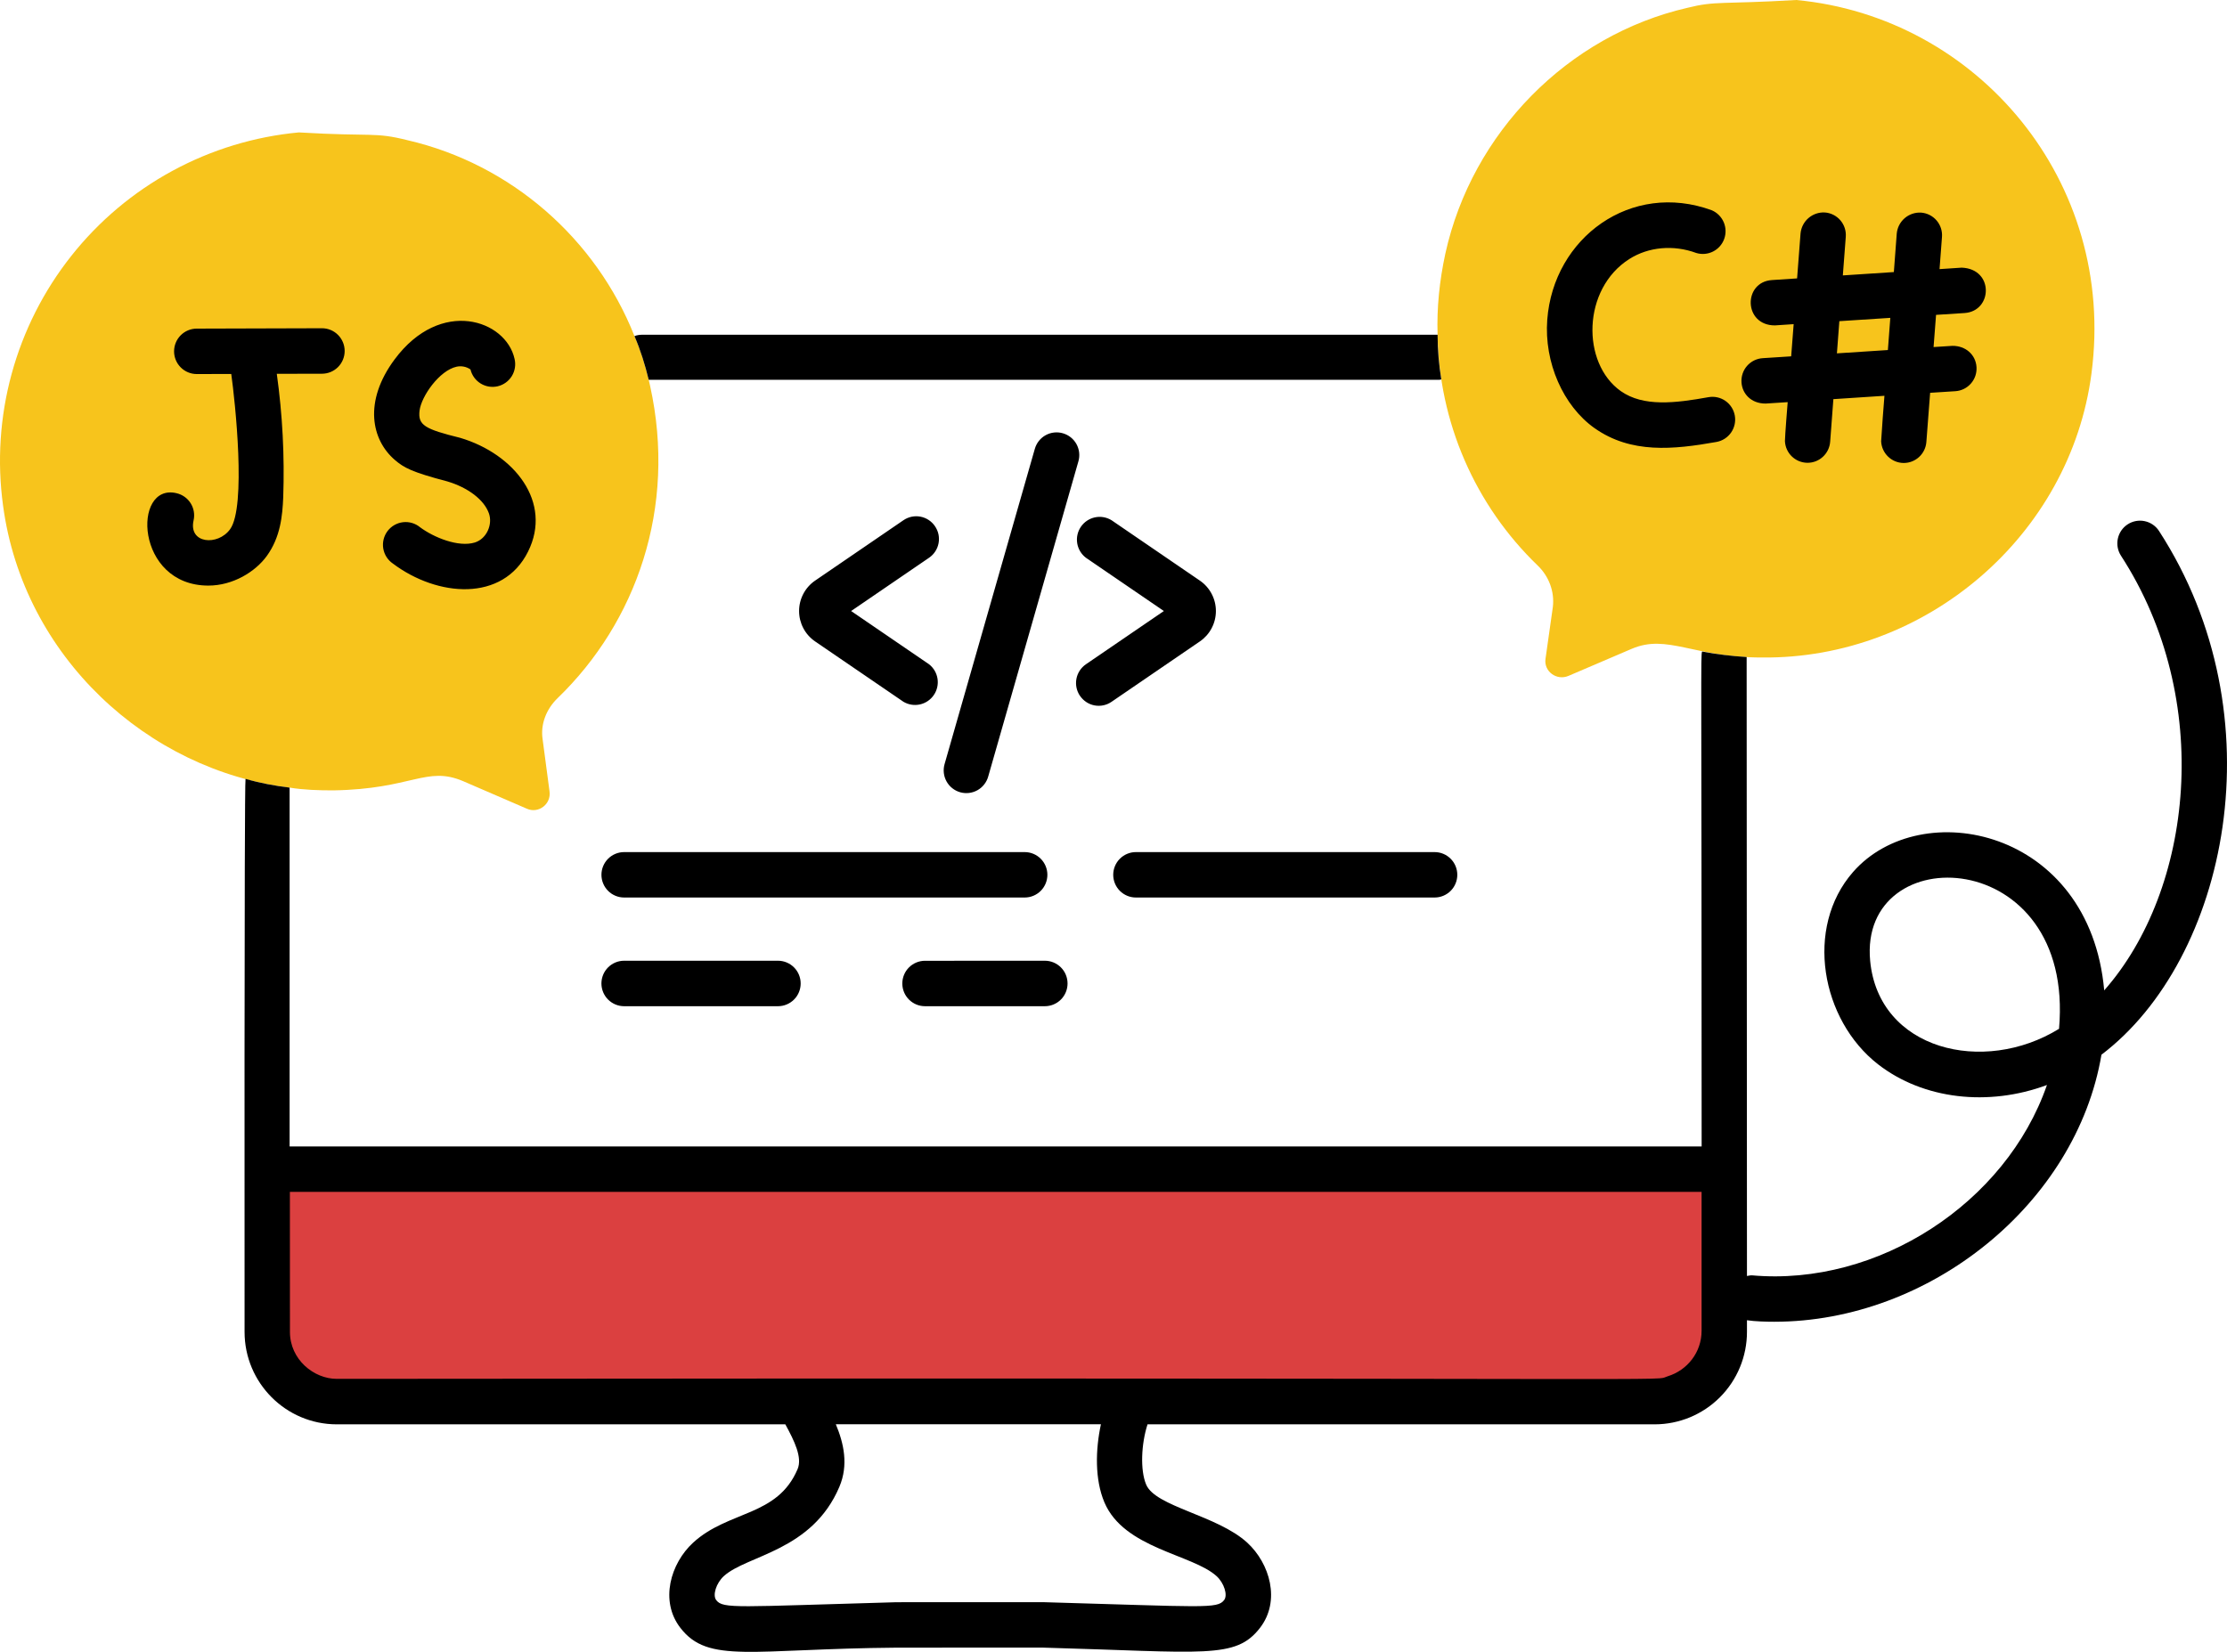 <svg width="217" height="161" viewBox="0 0 217 161" fill="none" xmlns="http://www.w3.org/2000/svg">
<path d="M26.041 113.958V129.822C26.041 133.568 29.075 136.607 32.815 136.607H161.236C164.981 136.607 168.014 133.568 168.014 129.817V113.953L26.041 113.958Z" fill="#DB4040"/>
<path d="M203.796 36.389C201.738 52.208 187.643 64.263 171.67 64.084C164.989 64.084 162.466 61.763 159.007 63.233L152.832 65.876C151.669 66.37 150.416 65.428 150.595 64.218L151.311 59.154C151.49 57.631 150.908 56.152 149.835 55.121C146.805 52.203 144.382 48.713 142.708 44.851C141.034 40.99 140.141 36.834 140.08 32.625C139.991 30.025 140.259 27.381 140.841 24.692C143.436 12.951 152.743 3.451 164.421 0.762C167.195 0.067 167.732 0.43 175.026 0C192.7 1.658 206.257 17.701 203.796 36.389Z" fill="#F7C41C"/>
<path d="M54.351 68.027C53.232 69.103 52.65 70.582 52.874 72.061L53.545 77.125C53.724 78.379 52.471 79.32 51.353 78.828L45.133 76.139C41.545 74.615 40.176 76.914 32.471 77.035C31.039 77.035 29.607 76.99 28.22 76.766C14.358 75.081 2.277 63.985 0.3 49.295C-0.291 44.996 -0.007 40.621 1.136 36.435C2.279 32.249 4.256 28.338 6.949 24.938C9.641 21.537 12.993 18.718 16.803 16.651C20.613 14.583 24.801 13.309 29.115 12.906C36.417 13.336 36.426 12.844 39.719 13.668C49.787 15.998 58.065 23.258 61.823 32.759C62.405 34.103 62.852 35.537 63.21 37.016L63.344 37.599C65.984 49.519 61.957 60.678 54.351 68.027Z" fill="#F7C41C"/>
<path d="M140.17 37.017C140.259 37.017 140.349 37.017 140.438 36.972C140.214 35.583 140.08 34.104 140.08 32.625H62.583C62.315 32.625 62.046 32.67 61.823 32.759C62.404 34.104 62.852 35.538 63.21 37.017H140.17ZM155.378 41.731C158.922 44.236 163.047 43.824 167.249 43.076C167.827 42.973 168.34 42.644 168.676 42.162C169.012 41.68 169.144 41.084 169.041 40.505C168.938 39.927 168.61 39.412 168.129 39.076C167.648 38.739 167.053 38.608 166.475 38.711C163.235 39.293 160.139 39.674 157.929 38.119C154.081 35.39 154.161 28.162 158.765 25.244C160.631 24.057 163.07 23.837 165.285 24.657C165.826 24.82 166.409 24.771 166.914 24.518C167.42 24.265 167.81 23.828 168.004 23.296C168.198 22.765 168.183 22.179 167.96 21.659C167.737 21.139 167.324 20.724 166.806 20.498C158.94 17.612 151.369 23.16 150.765 31.164C150.452 35.314 152.309 39.558 155.374 41.731H155.378ZM172.041 39.334L174.193 39.195C174.18 39.361 173.925 42.475 173.925 42.995C173.978 44.165 174.931 45.088 176.099 45.106H176.131C177.281 45.106 178.243 44.214 178.332 43.058L178.645 38.903L183.621 38.576C183.5 40.054 183.393 41.533 183.299 43.013C183.357 44.182 184.31 45.106 185.473 45.124H185.505C186.659 45.124 187.621 44.227 187.706 43.076L188.073 38.285L190.534 38.128C190.823 38.109 191.107 38.032 191.367 37.904C191.627 37.775 191.859 37.596 192.05 37.377C192.242 37.158 192.388 36.903 192.481 36.628C192.574 36.352 192.611 36.061 192.592 35.771C192.511 34.556 191.518 33.696 190.243 33.709L188.408 33.826L188.65 30.689L191.433 30.51C194.167 30.322 194.306 26.208 191.147 26.087L188.99 26.23L189.227 23.098C189.25 22.808 189.215 22.516 189.125 22.24C189.035 21.963 188.891 21.707 188.702 21.487C188.513 21.266 188.282 21.085 188.023 20.954C187.763 20.823 187.481 20.744 187.191 20.722C186.609 20.689 186.036 20.883 185.593 21.264C185.151 21.645 184.873 22.184 184.82 22.766L184.538 26.517L179.567 26.844L179.853 23.084C179.876 22.794 179.841 22.503 179.751 22.226C179.661 21.95 179.517 21.694 179.328 21.473C179.139 21.252 178.908 21.071 178.649 20.94C178.39 20.809 178.107 20.73 177.817 20.709C177.235 20.676 176.663 20.871 176.22 21.252C175.778 21.633 175.501 22.171 175.446 22.753L175.11 27.135L172.654 27.297C169.835 27.489 169.88 31.715 172.945 31.715L174.775 31.594L174.533 34.731L171.75 34.91C171.46 34.93 171.177 35.006 170.917 35.135C170.657 35.264 170.425 35.443 170.233 35.662C170.042 35.881 169.896 36.135 169.803 36.411C169.71 36.686 169.672 36.978 169.692 37.268C169.759 38.348 170.6 39.334 172.041 39.334ZM179.227 31.303L184.193 30.98L183.956 34.117L178.99 34.44L179.227 31.303ZM110.683 83.05C110.097 83.05 109.535 83.283 109.12 83.698C108.706 84.113 108.473 84.676 108.473 85.263C108.473 85.851 108.706 86.414 109.12 86.829C109.535 87.244 110.097 87.477 110.683 87.477H139.789C140.376 87.477 140.938 87.244 141.352 86.829C141.767 86.414 142 85.851 142 85.263C142 84.676 141.767 84.113 141.352 83.698C140.938 83.283 140.376 83.05 139.789 83.05H110.683ZM60.816 87.477H99.846C100.432 87.477 100.995 87.244 101.409 86.829C101.824 86.414 102.057 85.851 102.057 85.263C102.057 84.676 101.824 84.113 101.409 83.698C100.995 83.283 100.432 83.05 99.846 83.05H60.816C60.23 83.05 59.667 83.283 59.253 83.698C58.838 84.113 58.605 84.676 58.605 85.263C58.605 85.851 58.838 86.414 59.253 86.829C59.667 87.244 60.23 87.477 60.816 87.477ZM90.132 93.644C89.546 93.644 88.984 93.877 88.569 94.292C88.155 94.707 87.922 95.27 87.922 95.858C87.922 96.445 88.155 97.008 88.569 97.423C88.984 97.838 89.546 98.071 90.132 98.071H101.81C102.397 98.071 102.96 97.838 103.375 97.422C103.79 97.007 104.023 96.443 104.023 95.855C104.023 95.267 103.79 94.704 103.375 94.288C102.96 93.873 102.397 93.639 101.81 93.639L90.132 93.644ZM60.816 98.071H75.805C76.392 98.071 76.955 97.838 77.37 97.422C77.785 97.007 78.018 96.443 78.018 95.855C78.018 95.267 77.785 94.704 77.37 94.288C76.955 93.873 76.392 93.639 75.805 93.639H60.816C60.229 93.639 59.666 93.873 59.251 94.288C58.836 94.704 58.603 95.267 58.603 95.855C58.603 96.443 58.836 97.007 59.251 97.422C59.666 97.838 60.229 98.071 60.816 98.071ZM105.238 67.822C105.401 68.063 105.609 68.269 105.852 68.429C106.094 68.589 106.366 68.699 106.652 68.753C106.937 68.807 107.23 68.804 107.514 68.744C107.798 68.685 108.068 68.569 108.307 68.404L116.925 62.511C117.404 62.181 117.796 61.74 118.066 61.225C118.337 60.709 118.478 60.136 118.478 59.554C118.478 58.971 118.337 58.398 118.066 57.883C117.796 57.367 117.404 56.926 116.925 56.596L108.307 50.703C107.822 50.406 107.242 50.306 106.686 50.426C106.13 50.546 105.641 50.875 105.321 51.345C105.001 51.816 104.873 52.392 104.965 52.954C105.057 53.516 105.362 54.021 105.815 54.364L113.408 59.554L105.815 64.743C105.575 64.907 105.369 65.117 105.21 65.36C105.051 65.603 104.941 65.876 104.887 66.162C104.833 66.448 104.836 66.742 104.895 67.026C104.955 67.311 105.07 67.582 105.233 67.822H105.238ZM91.103 51.285C90.94 51.045 90.731 50.839 90.489 50.68C90.246 50.52 89.974 50.41 89.689 50.356C89.404 50.302 89.111 50.305 88.827 50.364C88.543 50.424 88.273 50.539 88.034 50.703L79.416 56.596C78.937 56.926 78.545 57.367 78.275 57.883C78.004 58.398 77.863 58.971 77.863 59.554C77.863 60.136 78.004 60.709 78.275 61.225C78.545 61.74 78.937 62.181 79.416 62.511L88.034 68.4C88.518 68.687 89.093 68.779 89.643 68.657C90.192 68.535 90.675 68.208 90.992 67.742C91.31 67.277 91.438 66.707 91.352 66.15C91.265 65.593 90.97 65.09 90.526 64.743L82.933 59.554L90.526 54.364C90.766 54.2 90.972 53.991 91.131 53.748C91.29 53.504 91.4 53.232 91.454 52.946C91.508 52.66 91.505 52.366 91.446 52.081C91.386 51.796 91.267 51.526 91.103 51.285ZM103.564 42.229C103.286 42.148 102.994 42.123 102.706 42.156C102.418 42.188 102.139 42.277 101.886 42.418C101.632 42.559 101.409 42.748 101.228 42.976C101.048 43.203 100.914 43.464 100.835 43.743L92.038 74.481C91.877 75.046 91.947 75.651 92.232 76.164C92.517 76.677 92.994 77.056 93.557 77.217C94.121 77.378 94.725 77.308 95.238 77.023C95.75 76.738 96.128 76.26 96.289 75.696L105.081 44.962C105.161 44.683 105.185 44.391 105.152 44.102C105.119 43.813 105.03 43.534 104.889 43.28C104.748 43.026 104.559 42.803 104.331 42.622C104.104 42.442 103.843 42.308 103.564 42.229ZM26 54.185C27.334 52.339 27.522 50.264 27.598 48.458C27.736 44.439 27.526 40.416 26.971 36.434L31.374 36.425C31.961 36.425 32.523 36.191 32.938 35.775C33.353 35.359 33.585 34.795 33.584 34.207C33.584 33.619 33.35 33.056 32.935 32.641C32.52 32.225 31.956 31.992 31.37 31.993L19.168 32.029C18.582 32.03 18.02 32.264 17.606 32.681C17.193 33.097 16.961 33.66 16.962 34.247C16.963 34.834 17.197 35.397 17.613 35.811C18.028 36.226 18.591 36.458 19.177 36.457L22.533 36.448C22.913 39.145 24.009 49.394 22.421 51.581C21.235 53.226 18.345 53.006 18.864 50.712C18.992 50.139 18.887 49.539 18.574 49.043C18.26 48.547 17.762 48.196 17.19 48.068C12.877 47.051 13.154 57.075 20.304 57.075C22.676 57.075 24.868 55.749 26 54.185ZM43.589 46.921C45.616 47.526 47.169 48.713 47.639 50.031C48.019 51.093 47.442 52.509 46.265 52.876C44.668 53.365 42.269 52.383 40.931 51.389C40.701 51.198 40.435 51.057 40.148 50.972C39.861 50.888 39.561 50.863 39.264 50.898C38.968 50.934 38.681 51.029 38.423 51.178C38.164 51.327 37.938 51.528 37.758 51.767C37.579 52.006 37.45 52.279 37.379 52.569C37.307 52.86 37.296 53.162 37.344 53.457C37.393 53.752 37.501 54.034 37.661 54.286C37.822 54.539 38.032 54.756 38.278 54.924C42.618 58.191 48.994 58.707 51.451 53.768C53.858 48.946 50.122 44.25 44.851 42.677C41.392 41.821 40.708 41.444 40.882 40.019C41.052 38.63 42.811 36.107 44.493 35.74C44.725 35.69 44.964 35.688 45.197 35.734C45.429 35.78 45.649 35.874 45.844 36.008C45.98 36.579 46.337 37.072 46.836 37.379C47.335 37.686 47.935 37.782 48.505 37.646C49.074 37.51 49.566 37.153 49.873 36.654C50.18 36.154 50.276 35.553 50.14 34.982C49.299 31.169 42.936 28.995 38.453 35.027C35.401 39.136 36.189 42.874 38.484 44.837C39.356 45.581 40.099 46.006 43.589 46.921Z" fill="black"/>
<path d="M210.369 51.741C210.048 51.253 209.547 50.913 208.975 50.794C208.403 50.674 207.808 50.787 207.319 51.106C206.829 51.425 206.486 51.925 206.364 52.496C206.241 53.068 206.349 53.665 206.665 54.157C215.779 68.197 213.676 86.737 205.036 96.528C203.618 80.736 187.165 77.438 180.556 84.998C175.813 90.429 177.447 99.41 182.999 103.735C187.407 107.158 193.747 107.875 199.456 105.751C195.461 117.277 182.973 125.389 170.731 124.304C170.556 124.291 170.39 124.34 170.225 124.367L170.194 64.038C168.717 63.949 167.285 63.77 165.853 63.501C165.701 63.953 165.809 64.899 165.809 111.738H28.22V76.766C26.744 76.586 25.312 76.317 23.925 75.914C23.791 76.452 23.831 129.346 23.831 129.816C23.831 134.782 27.858 138.824 32.816 138.824H76.522C77.412 140.446 78.191 142.059 77.721 143.18C75.752 147.849 70.996 147.191 67.541 150.355C65.336 152.38 64.266 156.041 66.298 158.663C69.018 162.194 73.215 160.707 87.399 160.59L101.61 160.586C117.436 161.025 120.389 161.742 122.774 158.663C124.805 156.037 123.736 152.38 121.53 150.355C118.612 147.684 112.585 146.859 111.682 144.695C111.087 143.287 111.203 140.724 111.816 138.824H161.236C163.62 138.823 165.907 137.873 167.592 136.184C169.278 134.495 170.225 132.204 170.225 129.816V128.678C170.99 128.799 172.162 128.826 172.883 128.826C188.042 128.826 202.315 117.3 204.767 102.798C217.014 93.517 222.115 69.846 210.369 51.741ZM28.247 116.17H165.804V129.7C165.804 131.828 164.395 133.554 162.516 134.136C160.762 134.656 170.458 134.248 32.816 134.392C30.569 134.392 28.252 132.496 28.252 129.821L28.247 116.17ZM107.61 146.42C109.516 150.942 116.201 151.484 118.545 153.621C119.279 154.294 119.651 155.472 119.279 155.952C118.608 156.826 117.373 156.602 101.672 156.158L87.336 156.162C71.756 156.597 70.468 156.835 69.788 155.956C69.416 155.472 69.788 154.298 70.526 153.621C72.781 151.56 79.13 151.202 81.793 144.905C82.687 142.785 82.227 140.684 81.444 138.819H107.274C106.737 141.311 106.675 144.206 107.61 146.42ZM200.633 100.275C193.264 104.815 183.062 102.332 182.23 93.66C181.08 81.614 202.213 82.296 200.633 100.275Z" fill="black"/>
</svg>

